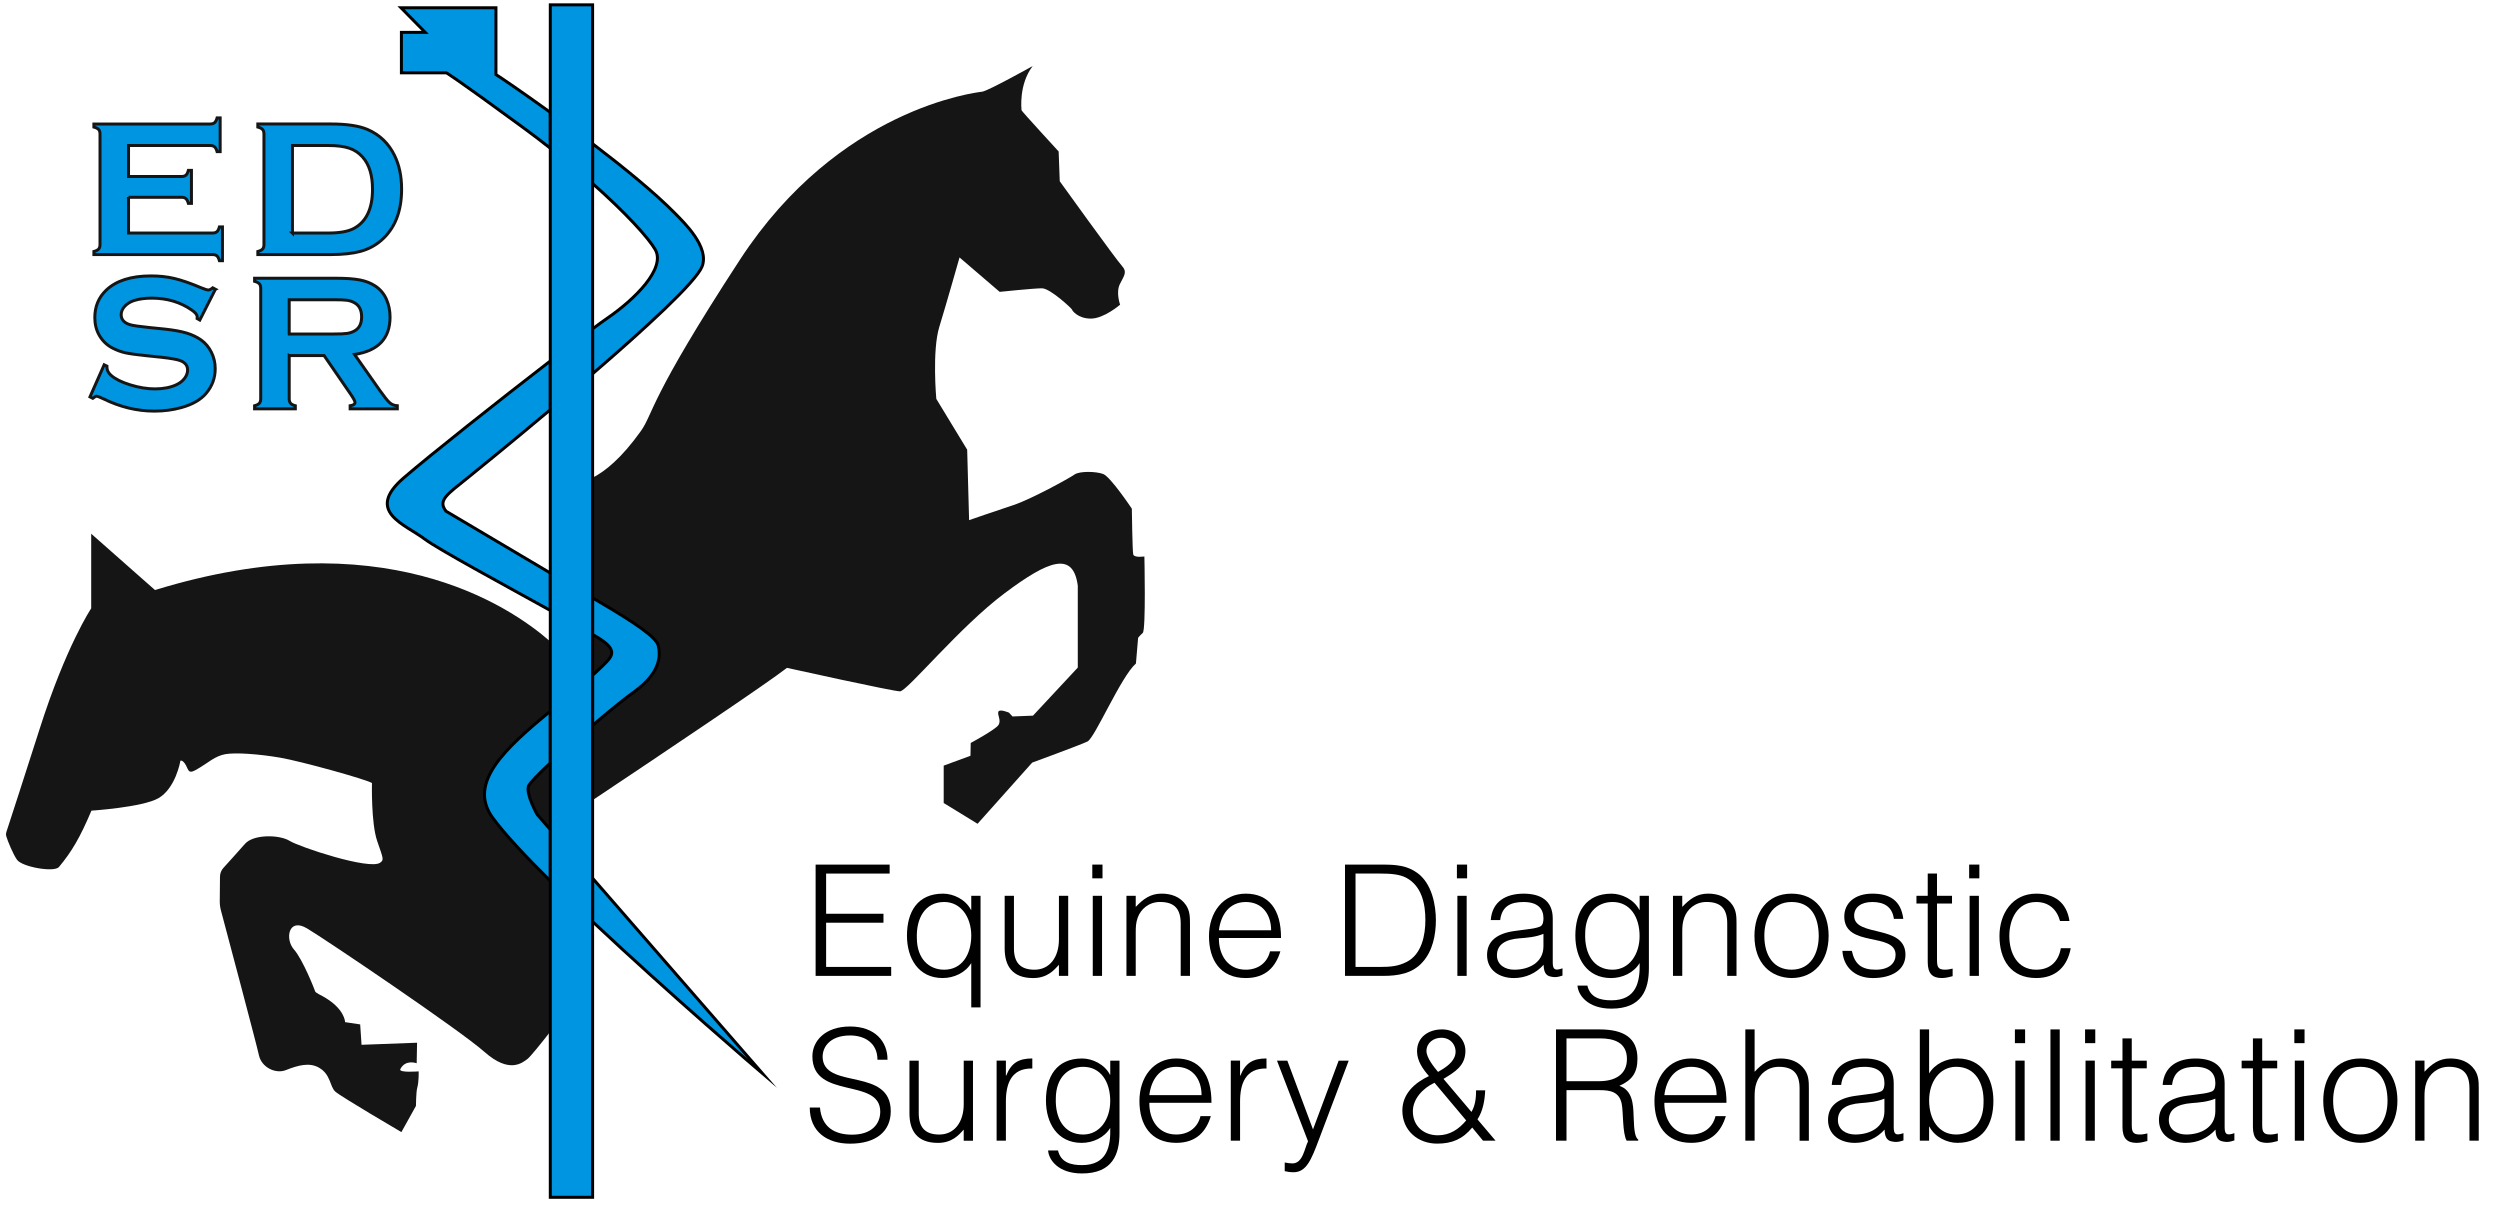 <?xml version="1.0" encoding="UTF-8"?>
<svg xmlns="http://www.w3.org/2000/svg" viewBox="0 0 1249.79 608.11">
  <defs>
    <style>
      .cls-1 {
        stroke: #151515;
      }

      .cls-1, .cls-2 {
        stroke-miterlimit: 10;
      }

      .cls-1, .cls-2, .cls-3 {
        fill: #0095e1;
        stroke-width: 1.5px;
      }

      .cls-2, .cls-3 {
        stroke: #000;
      }

      .cls-3 {
        stroke-linecap: square;
        stroke-miterlimit: 15;
      }

      .cls-4 {
        fill: #151515;
      }
    </style>
  </defs>
  <g id="Signet">
    <path class="cls-4" d="M275.1,320.71v195.03c-4.82,6.15-10.01,12.6-11.37,13.62-2.72,2.04-9.11,7.51-21.56-3.51s-79.32-56.15-88.68-61.73c-9.36-5.59-11.09,5.36-6.57,10.49,4.53,5.13,10.5,20.45,10.65,21.05.15.61,3.69,2.34,3.69,2.34,11.25,6.19,11.25,12.99,11.25,12.99l7.55,1.13.68,10.19,27.76-1.04-.2,10.28s-5.56-2.15-8.17,2.91c-1.02,1.98,9.16,1.13,9.16,1.13,0,0,.18,5.12-.71,8.23-.59,2.1-.64,9.05-.64,9.05l-7.28,13.09s-30.15-17.66-33.02-20.23c-2.86-2.56-2.18-8.6-8.25-12.02-4.76-2.69-10.39-1.17-16.54,1.28-4.91,1.95-12.09-1.19-13.44-7.57-1.07-5.05-15.8-60.41-18.97-72.3-.4-1.49-.59-3.02-.58-4.56l.11-12.29c.01-1.62.62-3.18,1.71-4.39,2.63-2.89,7.71-8.51,10.79-12.03,4.3-4.9,17.28-4.6,22.27-1.51,4.98,3.1,39.91,14.7,45.28,10.95,2.02-1.42,1.63-1.87-1.46-10.85-3.1-8.98-2.61-28.99-2.61-28.99-2.79-1.81-35.4-10.88-45.97-12.69-10.56-1.81-22.19-2.64-27.32-1.74-5.13.91-8.91,4.46-12.53,6.57s-5.24,3.41-6.41.6c-1.91-4.58-3.47-3.92-3.47-3.92,0,0-.03.01-.06.02-.02.15-.05.3-.05.3,0,0-2.35,13.57-11,18.48-7.96,4.51-33.43,6.19-33.43,6.19-5.68,13.43-9.86,20.54-16.24,28.17-2.37,2.82-18.4,0-20.96-3.61-1.97-2.78-4.65-9.28-5.4-11.84-.18-.63-.17-1.28.03-1.9,1.66-5.09,9.85-30.24,16.62-51.5,13.25-41.66,25.83-60.44,25.83-60.44v-37.32l31.89,28.15c113.02-34.73,176.43,7.17,197.62,25.74Z"/>
    <path class="cls-4" d="M571.29,316.4c-1.64,1.5-2.33,2.45-2.33,2.45l-1.09,12.84c-7.51,6.55-20.53,37.22-24.22,39-3.68,1.77-27.65,10.55-27.65,10.55l-27.3,30.58-16.93-10.38v-18.7l13.38-4.91.13-6.42s12.15-6.55,13.79-8.87-.54-5.05,0-6.69c.55-1.64,5.33.41,5.33.41l1.77,1.91,10.24-.41,22.39-24.03v-40.95c-2.32-17.47-14.73-12.54-36.45,3.69-22.66,16.92-48.87,49.14-52.42,49.14s-56.52-11.74-56.52-11.74c-9.48,7.46-62.82,43.24-97.16,66.15v-161.21c6.14-3.11,14.4-9.68,24.1-23.29,6.39-8.98,3.77-15.48,49.58-85.73,49.42-75.79,118.08-83.55,121.09-83.96,3-.41,25.25-12.83,25.25-12.83-7.1,9.29-5.59,21.71-5.59,22.12s18.56,20.61,18.56,20.61l.55,14.88s27.98,38.91,30.98,42.18c3.01,3.28,1.1,5.05-.95,9.28-2.05,4.24.14,10.24.14,10.24,0,0-8.06,6.96-14.61,6.96s-9.42-4.09-9.42-4.5-10.92-10.65-15.02-10.65-21.16,1.78-21.16,1.78l-20.06-17.2s-6.42,22.66-10.1,34.67c-3.69,12.01-1.51,36.04-1.51,36.04l15.43,25.39.96,35.22s13.37-4.64,22.11-7.51c8.74-2.87,28.12-13.51,30.58-15.29,2.46-1.77,10.65-1.64,14.33-.27,3.69,1.36,14.34,17.34,14.34,17.34,0,0,.27,20.88.68,22.79.41,1.91,5.59,1.09,5.59,1.09,0,0,.82,36.73-.81,38.23Z"/>
    <g>
      <path class="cls-3" d="M275.1,56.18v17.91c-4.38-3.45-8.97-6.95-13.74-10.44-35.36-25.9-38.19-27.23-38.19-27.23h-22.5v-20.23h11.91l-12.1-12.29h47.45v33.37c1.99,1.22,13.05,8.72,27.17,18.91Z"/>
      <path class="cls-3" d="M350.98,133.23c-3.03,7.7-28.33,30.87-54.73,53.63v-22.47c3.11-2.31,5.59-4.11,7.27-5.26,13.8-9.45,29.5-24.96,24.01-34.41-3.43-5.92-14.67-18.24-31.28-32.98v-19.89c15.48,11.81,31.2,24.6,41.3,34.91,4.6,4.69,17.21,16.83,13.43,26.47Z"/>
      <path class="cls-3" d="M222.98,255.56s28.65,17.01,52.12,30.89v18.72c-24.01-13.29-56.18-30.69-62.71-35.62-10.02-7.56-30.06-13.8-10.59-30.63,12.94-11.18,47.51-38.57,73.3-58.46v24.37c-20.19,16.96-37.5,30.97-41.35,34.09-10.02,8.13-15.12,11.16-10.77,16.64Z"/>
      <path class="cls-3" d="M317.13,345.75c-4.91,3.52-12.73,9.88-20.88,16.84v-25.01c1.85-1.67,3.65-3.37,5.38-5.07,4.14-4.07,6.89-6.89-.19-12.1-.99-.73-2.78-1.85-5.19-3.28v-18.21c1.13.67,2.17,1.28,3.11,1.83,18.72,10.96,28.74,17.96,29.69,21.93.94,3.97,2.08,13.04-11.92,23.07Z"/>
      <path class="cls-3" d="M275.1,355.51v25.9c-6.13,5.76-10.47,10.23-10.91,11.6-1.32,4.16,4.35,14.18,4.35,14.18l6.56,7.54v25.65c-12.74-12.62-23.23-23.87-28.87-31.67-12.64-17.49,6.66-34.8,28.87-53.2Z"/>
      <path class="cls-3" d="M381.21,536.69c-1.09-.93-46.31-39.61-84.96-75.95v-21.7l84.96,97.65Z"/>
      <rect class="cls-2" x="275.1" y="2.42" width="21.15" height="596.13"/>
    </g>
    <g>
      <path class="cls-1" d="M64.25,98.61v17.89h41.99c.96,0,1.69-.22,2.2-.67.51-.45.92-1.24,1.24-2.39h1.53v16.88h-1.53c-.32-1.15-.73-1.94-1.24-2.39-.51-.45-1.24-.67-2.2-.67h-59.3v-1.53c1.15-.32,1.94-.73,2.39-1.24.45-.51.67-1.26.67-2.25v-55.23c0-.99-.22-1.74-.67-2.25-.45-.51-1.24-.92-2.39-1.24v-1.53h58.15c.96,0,1.69-.23,2.2-.68.51-.46.92-1.25,1.24-2.38h1.53v16.88h-1.53c-.32-1.13-.73-1.93-1.24-2.38-.51-.45-1.24-.68-2.2-.68h-40.84v15.49h26.49c.96,0,1.69-.22,2.2-.67.51-.45.92-1.24,1.24-2.39h1.53v16.5h-1.53c-.32-1.11-.73-1.9-1.24-2.37-.51-.46-1.24-.69-2.2-.69h-26.49Z"/>
      <path class="cls-1" d="M131.95,122.23v-55.23c0-.99-.22-1.74-.67-2.25-.45-.51-1.24-.92-2.39-1.24v-1.53h36.42c7.98,0,14.1.91,18.38,2.73,6.12,2.65,10.66,7.01,13.59,13.1,2.33,4.78,3.49,10.38,3.49,16.79,0,11.25-3.46,19.83-10.38,25.73-2.9,2.49-6.3,4.26-10.19,5.33-3.89,1.07-8.85,1.6-14.88,1.6h-36.42v-1.53c1.15-.32,1.94-.73,2.39-1.24.45-.51.67-1.26.67-2.25ZM146.2,116.5h17.91c5.71,0,10.01-.78,12.88-2.34,6.16-3.35,9.24-9.87,9.24-19.56,0-7.01-1.66-12.39-4.98-16.12-1.85-2.07-4.09-3.55-6.7-4.42-2.62-.88-6.1-1.32-10.44-1.32h-17.91v43.76Z"/>
      <path class="cls-1" d="M107.67,144.63l-7.79,15.37-1.34-.77c.03-.32.05-.57.05-.77,0-1.08-.93-2.25-2.77-3.49-5.67-3.95-12.34-5.93-19.99-5.93-3.38,0-6.36.41-8.94,1.24-1.88.64-3.4,1.59-4.57,2.87-1.16,1.27-1.75,2.66-1.75,4.16,0,2.45,1.48,4.12,4.45,5.02,1.53.45,4.81.92,9.85,1.43l7.51.76c4.46.48,8.07,1.13,10.83,1.96,2.76.83,5.2,1.99,7.34,3.49,2.17,1.56,3.88,3.62,5.14,6.16,1.26,2.55,1.89,5.27,1.89,8.17,0,4.59-1.48,8.67-4.45,12.23-2.68,3.25-6.84,5.65-12.48,7.22-4.21,1.18-8.72,1.77-13.53,1.77-8.64,0-17.17-2.07-25.58-6.22-1.79-.83-2.85-1.24-3.2-1.24-.42,0-1.07.35-1.96,1.05l-1.39-.72,7.08-16.02,1.39.67v.62c0,1.43.69,2.76,2.06,3.97,2.07,1.85,5.28,3.44,9.61,4.78,4.34,1.34,8.45,2.01,12.34,2.01,4.24,0,7.86-.72,10.86-2.15,1.66-.8,2.98-1.85,3.97-3.17.99-1.32,1.48-2.7,1.48-4.13,0-2.16-1.16-3.71-3.49-4.63-1.63-.64-4.91-1.23-9.85-1.77l-7.36-.76c-4.94-.51-8.43-1-10.47-1.46-2.04-.46-4.08-1.2-6.12-2.23-2.9-1.44-5.18-3.59-6.84-6.46-1.5-2.58-2.25-5.55-2.25-8.9,0-5.52,1.9-10.08,5.69-13.69,4.97-4.75,12.43-7.13,22.38-7.13,4.18,0,8.07.42,11.67,1.27,3.6.85,8.1,2.41,13.49,4.68,1.85.74,2.98,1.1,3.4,1.1.67,0,1.45-.37,2.34-1.1l1.34.72Z"/>
      <path class="cls-1" d="M144.58,177.74v21.66c0,.96.23,1.7.69,2.22.46.53,1.25.93,2.37,1.22v1.53h-20.37v-1.53c1.15-.32,1.94-.73,2.39-1.24.45-.51.67-1.24.67-2.2v-55.28c0-.99-.22-1.74-.67-2.25-.45-.51-1.24-.92-2.39-1.24v-1.53h40.84c4.97,0,8.92.29,11.84.86,2.92.57,5.46,1.58,7.63,3.01,2.52,1.66,4.4,3.91,5.64,6.74,1.18,2.74,1.77,5.67,1.77,8.8,0,10.65-5.91,16.88-17.74,18.7l12.67,18.03c2.23,3.16,3.87,5.19,4.9,6.1,1.04.91,2.3,1.41,3.8,1.51v1.53h-23.58v-1.53c1.62-.25,2.44-.83,2.44-1.72,0-.57-.75-1.96-2.24-4.16l-13.22-19.22h-17.42ZM144.58,166.98h22c3.25,0,5.55-.1,6.89-.29s2.57-.59,3.68-1.2c2.42-1.31,3.63-3.67,3.63-7.08s-1.21-5.77-3.63-7.08c-1.15-.64-2.37-1.04-3.66-1.22-1.29-.17-3.59-.26-6.91-.26h-22v17.12Z"/>
    </g>
  </g>
  <g id="Subline_Pfade_" data-name="Subline (Pfade)">
    <g>
      <path d="M407.74,487.86v-55.63h37.01v4.48h-31.76v20.09h28.67v4.48h-28.67v22.1h32.53v4.48h-37.79Z"/>
      <path d="M485.55,447.83h4.64v55.79h-4.64v-22.18c-2.94,4.87-8.65,7.5-14.29,7.5-12.21,0-17.85-9.97-17.85-21.17,0-11.82,5.18-21.02,18.08-21.02,5.1,0,11.2,2.86,13.91,8.11h.15v-7.03ZM472.03,450.92c-9.58,0-14.06,8.11-13.68,18.16.08,10.04,5.87,15.69,13.68,15.69,8.73,0,13.52-7.42,13.52-17.08,0-9.04-5.1-16.77-13.52-16.77Z"/>
      <path d="M529.37,447.83h4.64v40.03h-4.64v-5.56c-2.47,2.78-5.87,6.65-12.9,6.65-10.66,0-14.22-6.41-14.22-14.76v-26.35h4.64v26.27c0,6.88,3.01,10.66,10.28,10.66,7.65,0,12.21-6.34,12.21-15.14v-21.79Z"/>
      <path d="M546.06,439.1v-6.88h5.1v6.88h-5.1ZM546.29,487.86v-40.03h4.64v40.03h-4.64Z"/>
      <path d="M567.77,487.86h-4.64v-40.03h4.64v5.56c3.71-3.94,7.34-6.65,12.9-6.65,4.87,0,9.35,1.55,12.21,5.72,1.93,2.86,2.01,5.87,2.01,9.2v26.19h-4.64v-26.12c0-7.19-2.94-10.82-10.35-10.82-5.72,0-9.66,3.71-11.13,7.8-.93,2.55-1,4.79-1,7.57v21.56Z"/>
      <path d="M609.34,468.93c-.08,8.65,4.56,15.84,13.44,15.84,6.03,0,10.74-3.32,12.13-9.2h5.18c-2.32,7.57-7.11,13.37-17.31,13.37-12.83,0-18.39-9.12-18.39-20.94s6.95-21.25,18.39-21.25,17.7,7.8,17.62,22.18h-31.06ZM635.46,465.07c0-7.8-4.33-14.14-12.67-14.14s-12.52,6.57-13.44,14.14h26.12Z"/>
      <path d="M672.39,487.86v-55.63h19.01c6.18,0,11.98.39,17.15,4.17,7.34,5.33,9.27,16.15,9.27,23.57s-1.62,15.53-6.72,21.09c-5.1,5.72-12.36,6.8-19.7,6.8h-19.01ZM677.65,483.38h12.59c4.71,0,8.81-.31,13.06-2.55,7.42-3.79,9.27-13.29,9.27-20.86,0-8.11-1.78-17-9.58-21.17-3.32-1.78-8.11-2.09-12.75-2.09h-12.59v46.67Z"/>
      <path d="M728.33,439.1v-6.88h5.1v6.88h-5.1ZM728.57,487.86v-40.03h4.64v40.03h-4.64Z"/>
      <path d="M763.8,464.52c1.7-.15,4.56-.62,6.1-1.31,1.54-.7,1.7-2.78,1.7-4.17,0-4.71-2.78-8.11-9.97-8.11-6.41,0-10.82,2.09-11.67,9.04h-4.71c.7-9.43,7.73-13.21,16.46-13.21,8.11,0,14.53,3.17,14.53,12.44v21.79c0,3.63.93,4.48,4.87,3.09v3.63c-.7.23-2.32.77-3.63.77-.77,0-1.39-.08-2.09-.23-3.09-.46-3.63-3.17-3.71-5.95-3.86,4.33-9.12,6.65-14.91,6.65-7.03,0-13.37-3.79-13.37-11.51,0-6.72,4.64-10.82,13.99-12.05l6.41-.85ZM771.6,466.84c-3.94,1.62-7.96,1.93-11.98,2.24-7.03.54-11.28,3.09-11.28,8.5,0,4.87,4.25,7.19,8.65,7.19,7.34,0,14.6-3.55,14.6-11.67v-6.26Z"/>
      <path d="M819.67,447.83h4.64v36.16c0,10.74-3.55,20.25-18.78,20.25-11.75,0-16.61-6.72-16.92-11.51h4.95c1.39,6.03,6.49,7.34,11.98,7.34,12.67,0,14.37-9.43,14.14-18.62-2.94,4.87-8.65,7.5-14.29,7.5-12.21,0-17.85-9.97-17.85-21.17,0-11.82,5.18-21.02,18.08-21.02,5.1,0,11.2,2.86,13.91,8.11h.15v-7.03ZM806.14,450.92c-7.8,0-13.6,5.64-13.68,15.69-.39,10.04,4.1,18.16,13.68,18.16,8.42,0,13.52-7.73,13.52-16.77,0-9.66-4.79-17.08-13.52-17.08Z"/>
      <path d="M840.99,487.86h-4.64v-40.03h4.64v5.56c3.71-3.94,7.34-6.65,12.9-6.65,4.87,0,9.35,1.55,12.21,5.72,1.93,2.86,2.01,5.87,2.01,9.2v26.19h-4.64v-26.12c0-7.19-2.94-10.82-10.35-10.82-5.72,0-9.66,3.71-11.13,7.8-.93,2.55-1,4.79-1,7.57v21.56Z"/>
      <path d="M877.08,467.85c0-11.67,6.18-21.1,18.54-21.1s18.54,9.35,18.54,21.1c0,12.67-7.34,21.09-18.54,21.09-10.2-.16-18.54-7.11-18.54-21.09ZM895.62,450.92c-9.74,0-13.6,8.27-13.6,16.92,0,9.97,4.71,16.92,13.6,16.92,9.74,0,13.6-8.35,13.6-16.92-.08-9.43-3.79-16.92-13.6-16.92Z"/>
      <path d="M925.76,475.34c1.47,6.88,5.02,9.43,11.98,9.43s9.89-3.55,9.89-7.42c0-11.59-25.65-3.4-25.65-19.16,0-6.65,5.18-11.44,14.06-11.44s14.29,3.55,15.45,12.6h-4.71c-.85-6.18-5.02-8.42-10.82-8.42s-9.04,2.78-9.04,6.88c0,10.9,25.65,4.1,25.65,19.47,0,7.65-6.88,11.67-16.3,11.67s-14.84-6.03-15.22-13.6h4.71Z"/>
      <path d="M976.14,488.01c-1.08.23-3.09.93-5.33.93-4.56,0-7.11-2.01-7.11-7.96v-29.29h-5.64v-3.86h5.64v-11.13h4.64v11.13h7.5v3.86h-7.5v27.43c0,3.94.15,5.64,4.02,5.64,1.24,0,2.55-.23,3.79-.54v3.79Z"/>
      <path d="M984.41,439.1v-6.88h5.1v6.88h-5.1ZM984.64,487.86v-40.03h4.64v40.03h-4.64Z"/>
      <path d="M1029.84,460.43c-1.62-5.95-5.72-9.5-11.9-9.5-9.5,0-13.45,8.65-13.45,17s3.86,16.84,13.45,16.84c6.88,0,11.2-4.1,12.29-10.74h4.95c-1.62,8.89-7.19,14.91-17.23,14.91-12.75,0-18.39-9.2-18.39-21.02,0-11.13,6.41-21.17,18.39-21.17,9.19,0,15.22,4.41,16.61,13.68h-4.71Z"/>
      <path d="M409.91,553.64c.85,9.97,7.5,13.6,16,13.6,9.97,0,14.14-5.41,14.14-11.51,0-17.23-33.92-5.79-33.92-27.66,0-7.73,6.41-14.91,18.85-14.91s18.78,7.57,18.7,16.61h-5.02c0-8.5-6.57-12.13-13.68-12.13-10.66,0-14.53,6.57-13.6,12.29,2.4,14.37,33.92,4.02,33.92,25.58,0,10.2-7.5,16.23-20.32,16.23-11.59,0-20.17-6.03-20.17-18.08h5.1Z"/>
      <path d="M481.77,530.23h4.64v40.03h-4.64v-5.56c-2.47,2.78-5.87,6.65-12.9,6.65-10.66,0-14.22-6.41-14.22-14.76v-26.35h4.64v26.27c0,6.88,3.01,10.66,10.28,10.66,7.65,0,12.21-6.34,12.21-15.15v-21.79Z"/>
      <path d="M502.86,570.25h-4.64v-40.03h4.64v7.5h.15c2.55-6.41,6.34-8.58,13.06-8.58v5.02c-10.43-.23-13.21,7.5-13.21,16.46v19.63Z"/>
      <path d="M555.02,530.23h4.64v36.16c0,10.74-3.55,20.24-18.78,20.24-11.75,0-16.61-6.72-16.92-11.51h4.95c1.39,6.03,6.49,7.34,11.98,7.34,12.67,0,14.37-9.43,14.14-18.62-2.94,4.87-8.65,7.5-14.29,7.5-12.21,0-17.85-9.97-17.85-21.17,0-11.82,5.18-21.02,18.08-21.02,5.1,0,11.2,2.86,13.91,8.11h.15v-7.03ZM541.5,533.32c-7.8,0-13.6,5.64-13.68,15.69-.39,10.04,4.1,18.16,13.68,18.16,8.42,0,13.52-7.73,13.52-16.77,0-9.66-4.79-17.08-13.52-17.08Z"/>
      <path d="M574.57,551.32c-.08,8.65,4.56,15.84,13.44,15.84,6.03,0,10.74-3.32,12.13-9.2h5.18c-2.32,7.57-7.11,13.37-17.31,13.37-12.83,0-18.39-9.12-18.39-20.94s6.95-21.25,18.39-21.25,17.7,7.8,17.62,22.18h-31.06ZM600.68,547.46c0-7.8-4.33-14.14-12.67-14.14s-12.52,6.57-13.44,14.14h26.12Z"/>
      <path d="M619.93,570.25h-4.64v-40.03h4.64v7.5h.15c2.55-6.41,6.34-8.58,13.06-8.58v5.02c-10.43-.23-13.21,7.5-13.21,16.46v19.63Z"/>
      <path d="M642.25,581.15c1.24.23,2.55.46,3.86.46,5.25,0,6.03-7.57,7.8-11.05l-15.53-40.33h5.18l12.83,34.39,12.83-34.39h5.02l-14.91,39.49c-3.79,10.04-6.26,16.3-12.67,16.3-1.62,0-3.17-.23-4.41-.54v-4.33Z"/>
      <path d="M735.6,555.88c1.93-3.25,2.32-7.03,2.32-10.82h4.56c-.23,5.02-1.08,10.2-3.86,14.53l9.04,10.66h-6.26l-5.41-6.57c-4.79,5.8-10.12,8.04-17.54,8.04-9.66,0-17.39-6.57-17.39-16.54,0-8.35,6.18-13.91,13.29-17.23-3.01-3.48-5.95-7.57-5.95-12.44,0-7.03,5.72-10.9,12.52-10.9s11.67,4.87,11.67,10.74c0,7.42-5.18,10.51-10.97,13.99l13.99,16.54ZM717.13,541.28c-6.1,2.86-10.82,8.27-10.82,14.29,0,7.34,5.41,11.98,12.52,11.98,5.95,0,10.43-3.01,14.14-7.42l-15.84-18.85ZM720.53,518.79c-3.86,0-7.42,2.55-7.42,6.65,0,3.32,3.79,8.04,5.79,10.43,3.09-1.85,6.65-3.86,8.19-7.34,1.85-4.17-.77-9.74-6.57-9.74Z"/>
      <path d="M783.12,544.98v25.27h-5.25v-55.63h21.79c12.21,0,18.93,4.33,18.93,14.6,0,7.03-2.63,10.74-9.04,13.6,6.57,2.24,6.95,9.19,7.11,15.07.23,8.42.93,10.74,2.32,11.82v.54h-5.79c-2.16-3.79-1.62-14.22-2.47-18.47-1.24-6.03-5.79-6.8-11.05-6.8h-16.54ZM799.5,540.5c7.8,0,13.83-3.25,13.83-11.05,0-8.35-6.49-10.35-13.52-10.35h-16.69v21.4h16.38Z"/>
      <path d="M832.03,551.32c-.08,8.65,4.56,15.84,13.44,15.84,6.03,0,10.74-3.32,12.13-9.2h5.18c-2.32,7.57-7.11,13.37-17.31,13.37-12.83,0-18.39-9.12-18.39-20.94s6.95-21.25,18.39-21.25,17.7,7.8,17.62,22.18h-31.06ZM858.15,547.46c0-7.8-4.33-14.14-12.67-14.14s-12.52,6.57-13.44,14.14h26.12Z"/>
      <path d="M872.52,570.25v-55.63h4.64v21.17c3.71-3.94,7.34-6.64,12.9-6.64,4.87,0,9.35,1.54,12.21,5.72,1.93,2.86,2.01,5.87,2.01,9.2v26.19h-4.64v-26.12c0-7.19-2.94-10.82-10.35-10.82-5.72,0-9.66,3.71-11.13,7.8-.93,2.55-1,4.79-1,7.57v21.56h-4.64Z"/>
      <path d="M934.26,546.92c1.7-.15,4.56-.62,6.1-1.31,1.54-.7,1.7-2.78,1.7-4.17,0-4.71-2.78-8.11-9.97-8.11-6.41,0-10.82,2.09-11.67,9.04h-4.71c.7-9.43,7.73-13.21,16.46-13.21,8.11,0,14.53,3.17,14.53,12.44v21.79c0,3.63.93,4.48,4.87,3.09v3.63c-.7.23-2.32.77-3.63.77-.77,0-1.39-.08-2.09-.23-3.09-.46-3.63-3.17-3.71-5.95-3.86,4.33-9.12,6.65-14.91,6.65-7.03,0-13.37-3.79-13.37-11.51,0-6.72,4.64-10.82,13.99-12.05l6.41-.85ZM942.06,549.23c-3.94,1.62-7.96,1.93-11.98,2.24-7.03.54-11.28,3.09-11.28,8.5,0,4.87,4.25,7.19,8.65,7.19,7.34,0,14.6-3.55,14.6-11.67v-6.26Z"/>
      <path d="M964.39,570.25h-4.64v-55.63h4.64v22.02c2.94-4.87,8.65-7.5,14.29-7.5,12.21,0,17.85,9.97,17.85,21.17,0,11.82-5.18,21.02-18.08,21.02-5.1,0-11.2-2.86-13.91-8.11h-.16v7.03ZM977.92,567.16c7.8,0,13.6-5.64,13.68-15.69.39-10.05-4.09-18.16-13.68-18.16-8.42,0-13.52,7.73-13.52,16.77,0,9.66,4.79,17.08,13.52,17.08Z"/>
      <path d="M1007.28,521.49v-6.88h5.1v6.88h-5.1ZM1007.51,570.25v-40.03h4.64v40.03h-4.64Z"/>
      <path d="M1025.05,570.25v-55.63h4.64v55.63h-4.64Z"/>
      <path d="M1042.36,521.49v-6.88h5.1v6.88h-5.1ZM1042.59,570.25v-40.03h4.64v40.03h-4.64Z"/>
      <path d="M1073.5,570.41c-1.08.23-3.09.93-5.33.93-4.56,0-7.11-2.01-7.11-7.96v-29.29h-5.64v-3.86h5.64v-11.13h4.64v11.13h7.5v3.86h-7.5v27.43c0,3.94.15,5.64,4.02,5.64,1.24,0,2.55-.23,3.79-.54v3.79Z"/>
      <path d="M1099.69,546.92c1.7-.15,4.56-.62,6.1-1.31,1.54-.7,1.7-2.78,1.7-4.17,0-4.71-2.78-8.11-9.97-8.11-6.41,0-10.82,2.09-11.67,9.04h-4.71c.7-9.43,7.73-13.21,16.46-13.21,8.11,0,14.53,3.17,14.53,12.44v21.79c0,3.63.93,4.48,4.87,3.09v3.63c-.7.23-2.32.77-3.63.77-.77,0-1.39-.08-2.09-.23-3.09-.46-3.63-3.17-3.71-5.95-3.86,4.33-9.12,6.65-14.91,6.65-7.03,0-13.37-3.79-13.37-11.51,0-6.72,4.64-10.82,13.99-12.05l6.41-.85ZM1107.49,549.23c-3.94,1.62-7.96,1.93-11.98,2.24-7.03.54-11.28,3.09-11.28,8.5,0,4.87,4.25,7.19,8.65,7.19,7.34,0,14.6-3.55,14.6-11.67v-6.26Z"/>
      <path d="M1138.71,570.41c-1.08.23-3.09.93-5.33.93-4.56,0-7.11-2.01-7.11-7.96v-29.29h-5.64v-3.86h5.64v-11.13h4.64v11.13h7.5v3.86h-7.5v27.43c0,3.94.15,5.64,4.02,5.64,1.24,0,2.55-.23,3.79-.54v3.79Z"/>
      <path d="M1146.98,521.49v-6.88h5.1v6.88h-5.1ZM1147.21,570.25v-40.03h4.64v40.03h-4.64Z"/>
      <path d="M1161.43,550.24c0-11.67,6.18-21.09,18.54-21.09s18.54,9.35,18.54,21.09c0,12.67-7.34,21.09-18.54,21.09-10.2-.15-18.54-7.11-18.54-21.09ZM1179.97,533.32c-9.74,0-13.6,8.27-13.6,16.92,0,9.97,4.71,16.92,13.6,16.92,9.74,0,13.6-8.34,13.6-16.92-.08-9.43-3.79-16.92-13.6-16.92Z"/>
      <path d="M1212.04,570.25h-4.64v-40.03h4.64v5.56c3.71-3.94,7.34-6.64,12.9-6.64,4.87,0,9.35,1.54,12.21,5.72,1.93,2.86,2.01,5.87,2.01,9.2v26.19h-4.64v-26.12c0-7.19-2.94-10.82-10.35-10.82-5.72,0-9.66,3.71-11.13,7.8-.93,2.55-1,4.79-1,7.57v21.56Z"/>
    </g>
  </g>
</svg>